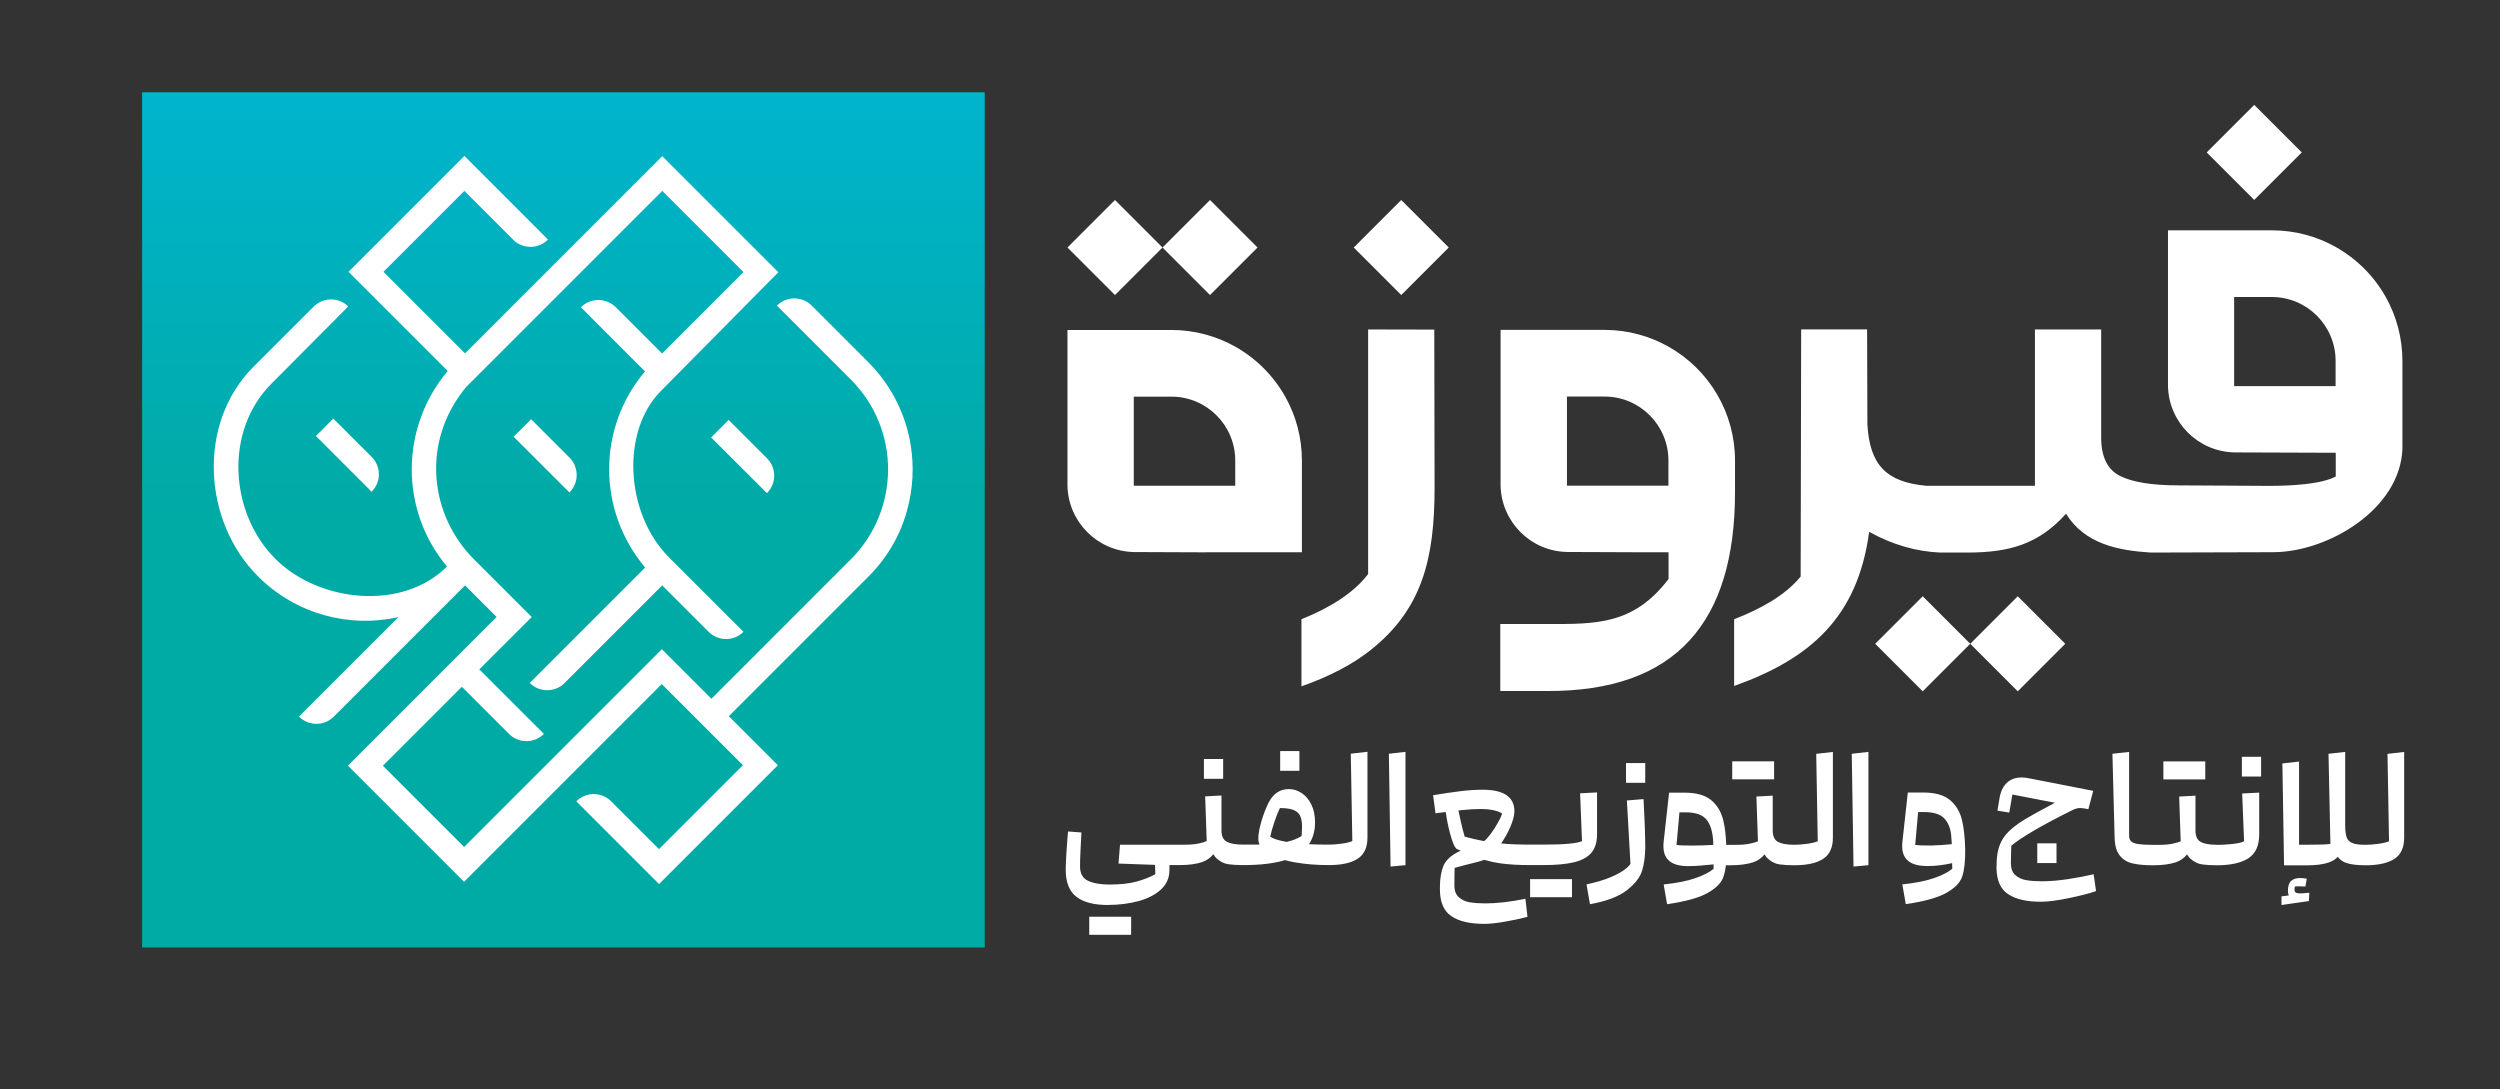 <?xml version="1.0" encoding="UTF-8"?><svg id="Layer_1" xmlns="http://www.w3.org/2000/svg" xmlns:xlink="http://www.w3.org/1999/xlink" viewBox="0 0 342 149"><rect x="0" y="0" width="342" height="149" fill="#333333" stroke="none"/><defs><style>.cls-1{fill:#fff;}.cls-1,.cls-2{fill-rule:evenodd;}.cls-2{fill:#ffffff;}.cls-3{clip-path:url(#clippath);}.cls-4{fill:none;}.cls-5{fill:url(#linear-gradient);}</style><clipPath id="clippath"><rect class="cls-4" x="-205.68" y="-250.74" width="765.35" height="694.49"/></clipPath><linearGradient id="linear-gradient" x1="-201.21" y1="461.05" x2="-200.21" y2="461.05" gradientTransform="translate(54018.42 -23411.65) rotate(-90) scale(117 -117)" gradientUnits="userSpaceOnUse"><stop offset="0" stop-color="#00aaa5"/><stop offset=".52" stop-color="#00aaa5"/><stop offset="1" stop-color="#00b4cd"/></linearGradient></defs><g class="cls-3"><path class="cls-2" d="M151.88,127.88h-2.87v-2.47h5.73v2.47h-2.87Zm160.35-23.44l2.28-.26v11.38h1.03c1.64,0,2.73-.03,3.26-.11l-.26-12.33,2.28-.26v10.01c0,.74,.07,1.3,.2,1.66,.13,.38,.39,.64,.78,.8,.38,.16,.98,.24,1.8,.24,.49,0,1.06-.04,1.73-.13,.66-.09,1.16-.21,1.49-.36l-.21-11.95,2.28-.26v11.74c0,1.35-.45,2.31-1.34,2.89-.89,.58-2.21,.87-3.95,.87-1.21,0-2.11-.12-2.71-.35-.49-.19-.85-.46-1.07-.81-.33,.35-.75,.61-1.25,.78-.75,.26-1.76,.39-3.03,.39h-3.08l-.23-13.93Zm-2.91,1.79h-2.63v-2.7h2.63v2.7Zm-6.06,9.35c.61,0,1.31-.04,2.09-.12,.78-.08,1.33-.2,1.64-.38l-.26-6.53,2.33-.12v5.71c0,1.55-.5,2.64-1.49,3.28-.99,.63-2.43,.95-4.31,.95-.8,0-1.47-.04-2.03-.12-.56-.08-1.08-.34-1.59-.79-.18-.16-.33-.36-.44-.58-.43,.51-.94,.87-1.55,1.08-.81,.27-1.84,.41-3.08,.41-1.14,0-2.08-.08-2.81-.25-.73-.16-1.32-.52-1.76-1.06-.45-.54-.69-1.36-.72-2.45l-.3-11.49,2.28-.26v11.44c0,.35,.09,.61,.27,.79,.18,.18,.51,.31,.98,.38,.47,.07,1.16,.11,2.07,.11h.73c.78,0,1.43-.06,1.94-.17,.51-.11,.87-.22,1.07-.33l-.21-6.11,2.23-.12v4.77c0,.78,.24,1.3,.73,1.56,.48,.26,1.22,.39,2.21,.39m-1.6-11.41v2.46h-5.73v-2.46h5.73Zm-28.55,14.43c0-.5,.02-.92,.05-1.26,.11-1.19,.47-2.18,1.07-2.96,.6-.78,1.53-1.55,2.78-2.3,.9-.54,2.26-1.29,4.09-2.25l-5.83-1.13-.42,2.47-1.62-.26,.3-1.79c.16-.88,.49-1.55,1-2.03,.51-.48,1.19-.72,2.03-.72,.27,0,.61,.04,1.03,.12l8.74,1.71-.66,2.51c-.5-.11-.88-.16-1.15-.16-.28,0-.59,.08-.92,.23-2.19,1.08-4.01,2.05-5.45,2.9-1.44,.85-2.45,1.53-3.03,2.03l-.05,2.26v.12c0,.74,.2,1.28,.61,1.64,.41,.36,.91,.59,1.5,.69,.6,.1,1.31,.15,2.14,.15,1.08,0,2.26-.1,3.55-.29,1.28-.2,2.46-.42,3.52-.67l.33,2.3c-.82,.3-2.03,.61-3.65,.95s-2.92,.51-3.91,.51c-1.96,0-3.46-.35-4.5-1.06-1.02-.69-1.54-1.88-1.56-3.58v-.04h0v-.08h0Zm5.57-3.22h2.63v2.7h-2.63v-2.7Zm-11.69,.11c-.03-.53-.06-.97-.1-1.32-.11-.96-.44-1.71-.99-2.26-.55-.54-1.46-.81-2.75-.81h-.77l-.4,4.49c.31,.06,1.02,.09,2.14,.09,.97-.02,1.91-.09,2.87-.19m-3.41,2.99c-2.25,0-3.38-.9-3.38-2.7,0-.23,0-.41,.02-.54l.75-6.81h2.11c1.58,0,2.79,.33,3.62,1,.83,.67,1.39,1.59,1.68,2.77,.46,1.88,.7,5.84,0,7.8-.29,.81-1.02,1.53-2.18,2.18-1.17,.65-3,1.15-5.51,1.52l-.47-2.7c1.77-.19,3.21-.47,4.32-.86,1.11-.38,1.95-.81,2.51-1.28l-.02-.77c-1.16,.26-2.27,.4-3.46,.4m-10.27-15.36l2.28-.26v15.5l-2.04,.19-.24-15.43Zm-7.87,12.45c.49,0,1.06-.04,1.73-.13,.67-.09,1.16-.21,1.49-.36l-.21-11.95,2.28-.26v11.74c0,1.35-.45,2.31-1.34,2.89s-2.21,.87-3.95,.87c-.8,0-1.48-.04-2.03-.12s-1.08-.34-1.58-.79c-.18-.16-.33-.36-.44-.58-.43,.51-.94,.87-1.55,1.08-.81,.27-1.84,.41-3.08,.41h-.67c-.07,.63-.19,1.17-.35,1.63-.29,.81-1.02,1.53-2.18,2.18-1.17,.65-3,1.15-5.51,1.52l-.47-2.7c1.77-.19,3.21-.47,4.32-.86,1.11-.38,1.95-.81,2.51-1.28v-.61c-1.16,.11-2.32,.24-3.48,.24-2.25,0-3.38-.9-3.38-2.7,0-.23,0-.41,.02-.54l.75-6.81h2.11c1.58,0,2.79,.33,3.62,1,.83,.67,1.39,1.59,1.68,2.77,.23,.91,.36,2.04,.41,3.37h1.33c.78,0,1.43-.06,1.94-.17,.51-.11,.87-.22,1.07-.33l-.21-6.11,2.23-.12v4.77c0,.78,.24,1.3,.73,1.56,.49,.26,1.22,.39,2.21,.39m-12.18-3.63c-.55-.54-1.46-.81-2.75-.81h-.77l-.4,4.46c.31,.06,1.02,.09,2.14,.09,1.11-.01,2.07-.04,2.88-.09,0,0,.11-2.47-1.09-3.65m6.56-5.32h-2.87v-2.46h5.73v2.46h-2.86Zm-22.8,14.37c1.28-.27,2.4-.6,3.34-1,.94-.4,1.66-.82,2.15-1.24,.22-.19,.4-.38,.52-.56l-.49-8.68,2.28-.19c.16,2.88,.23,5.04,.23,6.48v.14h0v.05h0v.07h0c-.02,1.12-.15,2.12-.41,2.99-.27,.94-.97,1.85-2.08,2.72-1.11,.88-2.8,1.52-5.07,1.93l-.47-2.7Zm8.03-13.9h-2.63v-2.7h2.63v2.7Zm-19.58,4.22c-.2-.16-.52-.3-.98-.42-.55-.14-1.19-.21-1.93-.21-.78,0-1.59,.04-2.42,.13l-.64,.07c.06,.3,.15,.7,.25,1.19,.22,1,.42,1.79,.6,2.39,.93,.25,1.82,.46,2.66,.61,.24-.18,.53-.5,.88-.96,.4-.53,.76-1.1,1.09-1.71,.23-.42,.39-.78,.49-1.08m-6.11,4.87h-.02c-.33-.15-.66-.9-1.01-2.24-.26-1-.45-1.96-.57-2.86l-.65,.08-.75,.09-.33-2.47c1.41-.23,2.65-.42,3.72-.55,1.07-.13,2.09-.2,3.04-.2,2.84,0,4.3,.94,4.36,2.82h0v.14s0,.07,0,.1h0c-.03,.55-.21,1.19-.51,1.92-.34,.81-.77,1.6-1.3,2.37,1.16,.11,2.47,.16,3.95,.16h1.78c2.96,0,4.74-.17,5.33-.49l-.26-6.53,2.32-.12v5.71c0,1.08-.26,1.93-.77,2.54-.52,.61-1.31,1.04-2.37,1.3-1.06,.26-2.48,.39-4.25,.39h-1.78c-1.58,0-2.91-.08-3.98-.23-.84-.12-1.61-.29-2.3-.49-.26,.1-.55,.2-.88,.28-1.16,.28-2.21,.56-3.15,.82l-.02,.52-.02,1.86h0c0,.74,.21,1.29,.61,1.64,.41,.36,.91,.59,1.5,.69,.6,.1,1.31,.15,2.14,.15,1.57,0,3.39-.21,5.47-.63l.28,2.47c-1.03,.27-2.1,.49-3.2,.68-1.1,.19-2,.28-2.72,.28-1.96,0-3.46-.35-4.5-1.06-1.04-.7-1.56-1.93-1.56-3.69h0v-.02h0c0-.51,.02-.93,.05-1.27,.1-1,.31-1.78,.66-2.32,.35-.55,.9-1.02,1.66-1.42,.14-.07,.3-.15,.47-.23l-.44-.2Zm12.81,6.55h-2.87v-2.47h5.73v2.47h-2.86Zm-34.43-17.29h-2.63v-2.7h2.63v2.7Zm-4,9.01c.39,.28,1.14,.52,2.26,.72,.84-.2,1.52-.47,2.05-.82h0c.03-.61,.05-1.01,.05-1.23,0-.63-.08-1.12-.24-1.48-.16-.36-.45-.63-.88-.82-.43-.19-1.07-.28-1.91-.28-.23,.47-.48,1.09-.74,1.86-.26,.77-.45,1.44-.57,2.02v.04Zm16.23-11.34l2.28-.26v15.5l-2.04,.19-.23-15.43Zm-38.4,20.69c-1.94,0-3.39-.38-4.36-1.14-.96-.76-1.44-1.99-1.44-3.7,0-.45,.04-1.23,.1-2.34,.07-1.1,.15-2.06,.22-2.88l1.83,.14c-.05,.84-.09,1.7-.13,2.56-.04,.86-.06,1.55-.06,2.07,0,.97,.36,1.63,1.08,1.97,.72,.34,1.69,.52,2.91,.52,1.5,0,2.74-.13,3.72-.4,.98-.27,1.84-.6,2.59-1.01l-.04-1.28-5-.18,.21-2.58h8.85c.78,0,1.43-.06,1.94-.17,.51-.11,.86-.22,1.07-.33l-.21-6.11,2.23-.12v4.77c0,.78,.24,1.3,.73,1.56,.49,.26,1.22,.39,2.21,.39h1.39c.3,0,.6,0,.88-.01-.11-.24-.17-.49-.17-.76,0,0,0-.02,0-.02v-.02h0v-.02h0c0-.63,.14-1.39,.4-2.29,.27-.93,.6-1.8,.99-2.6,.64-1.25,1.57-1.88,2.79-1.88,.61,0,1.19,.18,1.74,.54,.55,.36,.99,.88,1.33,1.57,.34,.69,.51,1.5,.51,2.44,0,1.17-.28,2.17-.84,2.99,.82,.04,1.72,.06,2.72,.06,.48,0,1.06-.04,1.73-.13s1.16-.21,1.49-.36l-.21-11.95,2.28-.26v11.74c0,1.35-.45,2.31-1.34,2.89-.89,.58-2.21,.87-3.94,.87-1.63,0-3.13-.12-4.5-.35-.54-.09-1.04-.2-1.51-.33-1.45,.45-3.36,.68-5.72,.68-.8,0-1.48-.04-2.03-.12-.56-.08-1.09-.34-1.59-.79-.18-.16-.33-.36-.44-.58-.43,.51-.94,.87-1.55,1.08-.81,.27-1.84,.41-3.08,.41h-1.39v.68c0,1.06-.39,1.95-1.17,2.67-.78,.71-1.81,1.24-3.08,1.58-1.27,.34-2.65,.52-4.13,.52m15.73-17.26h-2.63v-2.7h2.63v2.7Zm144.77,16.09l1.01-.13c-.08-.17-.12-.38-.12-.63,0-.64,.15-1.1,.44-1.36,.29-.26,.7-.39,1.23-.39,.23,0,.54,.03,.91,.09l-.19,1.07c-.17-.02-.42-.03-.75-.03s-.54,0-.68,.03c-.04,.1-.06,.24-.06,.42,0,.2,.06,.33,.18,.41,.12,.08,.33,.11,.6,.11,.23,0,.65-.03,1.25-.09l-.06,1.14-3.75,.54v-1.2Z"/><path class="cls-2" d="M168.98,66.45h-13.88v-12.19h5.14c4.83,0,8.74,3.91,8.74,8.74v3.45Zm-4,9.1h13.12v-12.55c0-3.18-.83-6.16-2.28-8.74-1.61-2.86-3.98-5.23-6.84-6.84-2.58-1.45-5.57-2.28-8.74-2.28h-14.21v21.31c.11,4.96,4.11,8.96,9.07,9.07l9.88,.04Zm-5.95-41.69l6.5,6.5,6.5-6.5-6.5-6.5-6.5,6.5-6.5,6.5-6.5-6.5,6.5-6.5,6.5,6.5Zm28.13,11.2v33.47c-2.09,2.74-5.47,4.71-9.12,6.18v9.18c3.9-1.37,7.07-3.05,9.51-5,6.96-5.55,8.71-12.39,8.7-22.21l-.04-21.59-9.06-.02Zm-1.97-11.2l6.5,6.5,6.5-6.5-6.5-6.5-6.5,6.5Zm61.21,11.22l-.07,33.79c-2.11,2.6-5.54,4.46-9.1,5.84v9.13c10.29-3.67,16.89-9.29,18.47-21.08,3.25,1.79,6.49,2.69,9.71,2.83h3.85c5.54-.02,9.6-1.1,13.37-5.31,2.56,4.12,7.09,5.03,11.59,5.31l16.77-.05c7.5-.02,17.37-5.89,17.66-14.15v-12.02c0-3.17-.83-6.16-2.28-8.74-1.61-2.86-3.98-5.23-6.84-6.84-2.58-1.45-5.57-2.28-8.74-2.28h-14.21v21.31c.11,4.96,4.11,8.96,9.07,9.07l13.88,.05v3.25c-2.08,1.1-6.35,1.27-8.97,1.28l-12.54-.07c-3.61,0-6.28-.43-8-1.29-1.72-.86-2.58-2.62-2.58-5.29v-14.75h-9.06v21.39h-14.83c-5.56-.5-7.77-2.91-8.09-8.38l-.04-13.02h-9Zm73.11,7.74h-13.88v-12.19h5.14c4.83,0,8.74,3.91,8.74,8.74v3.45Zm-17.63-31.97l6.5-6.5,6.5,6.5-6.5,6.5-6.5-6.5Zm-32.35,67.22l6.5,6.5,6.5-6.5-6.5-6.5-6.5,6.5-6.5,6.5-6.5-6.5,6.5-6.5,6.5,6.5Zm-41.29-21.63h-13.88v-12.19h5.14c4.83,0,8.74,3.91,8.74,8.74v3.45Zm.02,9.1v3.67c-4.78,6.24-9.81,6.18-16.67,6.15h-6.35v9.17h6.35c17.74,.09,25.75-9.45,25.76-27.17v-4.37c0-6.47-3.48-12.41-9.12-15.58-2.58-1.45-5.57-2.28-8.74-2.28h-14.21v21.31c.12,4.96,4.11,8.96,9.07,9.07l9.88,.04h4.02Z"/><rect class="cls-4" x="-211.35" y="-91.65" width="765.35" height="694.49"/><rect class="cls-5" x="19.44" y="12.62" width="115.27" height="117"/><rect class="cls-4" x="19.44" y="12.62" width="115.27" height="117" rx="7.27" ry="7.27"/><path class="cls-1" d="M97.37,59.76l2.31-2.31,4.03,4.03,1.21,1.21c1.12,1.12,1.29,2.82,.51,4.11-.13,.22-.29,.43-.47,.62-.01,.01-.03,.03-.04,.04l-7.64-7.62,.08-.08Zm-27.02-.1l2.31-2.31,4.03,4.03,1.21,1.21c1.12,1.12,1.29,2.82,.51,4.12-.13,.22-.29,.43-.47,.62-.01,.01-.03,.03-.04,.04l-7.64-7.63,.08-.08Zm-27.06-.09l2.31-2.31,4.03,4.03,1.21,1.21c1.12,1.12,1.29,2.82,.51,4.11-.13,.22-.29,.43-.47,.62l-.04,.04-7.63-7.63,.08-.08Zm20.33-6.48l26.98-26.98,11.11,11.11-11.14,11.14-6.33-6.33c-1.32-1.32-3.46-1.32-4.77,0l8.77,8.78c-6.55,7.74-6.54,19.03,.02,26.83l-15.79,15.79c1.32,1.32,3.46,1.32,4.77,0l13.35-13.35,6.35,6.35c1.32,1.32,3.46,1.32,4.77,0l-10.2-10.2c-5.98-5.98-6.57-17.21-1.13-22.71l16.1-16.28-15.88-15.88-26.98,26.98-11.16-11.16,11.07-11.07,6.44,6.44,.44,.44c1.33,1.11,3.34,1.03,4.55-.22l-11.43-11.44-15.85,15.85,13.57,13.57c-6.52,7.76-6.57,19.01-.1,26.75-6.11,6.12-17.52,4.9-23.47-1.04-6.27-6.27-7.02-17.46-.57-23.95l10.53-10.59c-1.35-1.32-3.46-1.26-4.78,.07l-8.18,8.18c-7.73,7.73-6.94,21.12,.61,28.67,5.21,5.21,12.51,7.08,19.21,5.59l-8.83,8.83-4.77,4.77c1.32,1.32,3.46,1.32,4.77,0l17.95-17.95,4.32,4.32-20.34,20.35,15.88,15.88,27.05-27.05,11.1,11.1-11.48,11.48-6.54-6.54c-1.32-1.32-3.46-1.32-4.77,0l11.32,11.32,16.25-16.25-6.71-6.71,19.09-19.09c2.85-2.85,4.78-6.34,5.62-10.4,.59-2.81,.59-5.73,0-8.54-.8-3.82-2.68-7.45-5.64-10.42l-7.72-7.72c-1.32-1.32-3.46-1.32-4.77,0l10.11,10.11c6.89,6.89,6.71,17.89,0,24.6l-19.07,19.07-6.78-6.78-27.05,27.05-11.11-11.11,10.8-10.8,6.45,6.45c1.32,1.32,3.46,1.32,4.78,0l-8.84-8.83,7.17-7.16-7.93-7.93c-5.89-5.89-7.3-15.79-1.18-23.37"/><rect class="cls-4" x="-205.68" y="-91.65" width="765.35" height="694.49"/></g></svg>